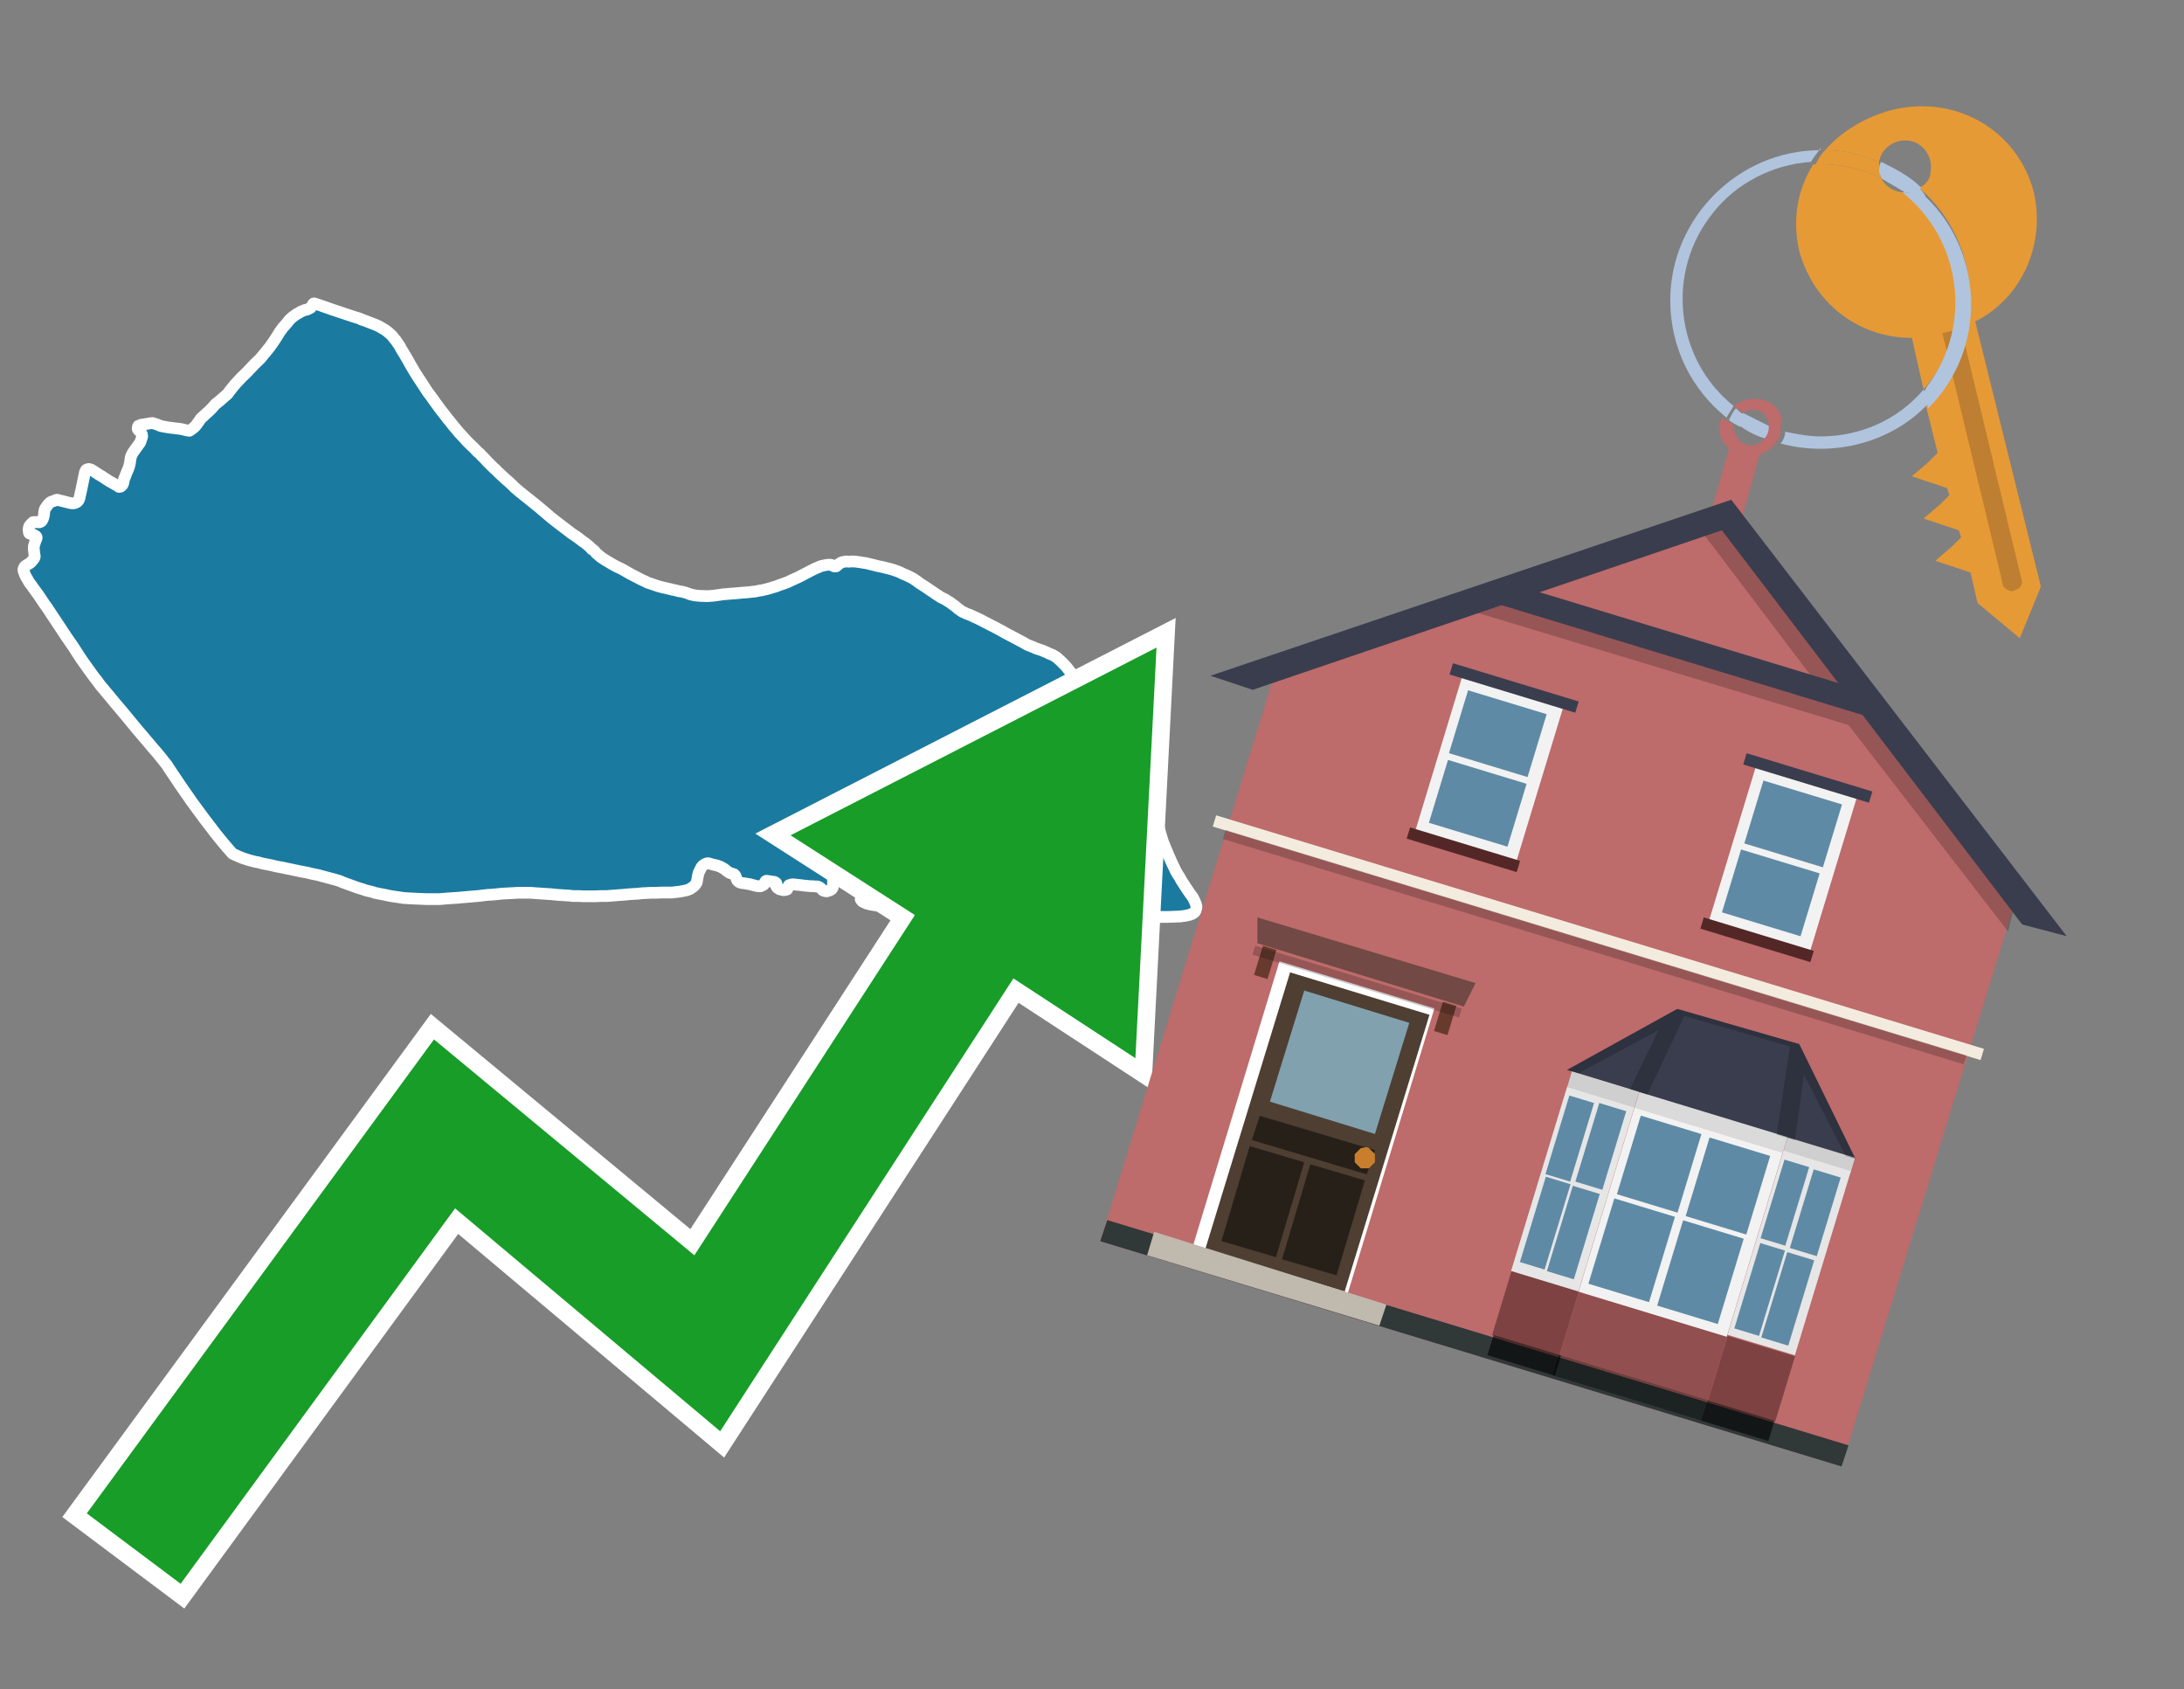 <?xml version="1.0" encoding="utf-8"?>
<!-- Generator: Adobe Illustrator 26.0.3, SVG Export Plug-In . SVG Version: 6.00 Build 0)  -->
<svg version="1.1" id="Text" xmlns="http://www.w3.org/2000/svg" xmlns:xlink="http://www.w3.org/1999/xlink" x="0px" y="0px"
	 width="93.1px" height="72px" viewBox="0 0 93.1 72" style="enable-background:new 0 0 93.1 72;" xml:space="preserve">
<rect x="0" y="0" width="93.1" height="72" fill="#808080" stroke="none"/>
<style type="text/css">
	.st0{fill:#1B7AA0;stroke:#FFFFFF;stroke-width:0.5;stroke-linejoin:round;}
	.st1{fill:none;stroke:#FFFFFF;stroke-width:1.5;stroke-miterlimit:10;}
	.st2{fill:#179D28;}
	.st3{fill:#E69A35;}
	.st4{fill:#B0C4DE;}
	.st5{fill:#BD6B6B;}
	.st6{fill:#BF7F32;}
	.st7{fill-rule:evenodd;clip-rule:evenodd;fill:#BD6B6B;}
	.st8{fill-rule:evenodd;clip-rule:evenodd;fill:#303838;}
	.st9{fill-rule:evenodd;clip-rule:evenodd;fill:#F3ECDE;}
	.st10{opacity:0.2;fill-rule:evenodd;clip-rule:evenodd;}
	.st11{fill-rule:evenodd;clip-rule:evenodd;fill:#3A3D4E;}
	.st12{fill:#724944;}
	.st13{fill-rule:evenodd;clip-rule:evenodd;fill:#FFFFFF;}
	.st14{fill:#4E3F32;}
	.st15{fill:#81A1AE;}
	.st16{fill:#272019;}
	.st17{fill:#C87E2C;}
	.st18{fill-rule:evenodd;clip-rule:evenodd;fill:#C0B9AD;}
	.st19{fill:#683A2D;}
	.st20{opacity:0.2;}
	.st21{opacity:0.6;fill-rule:evenodd;clip-rule:evenodd;fill:#542727;}
	.st22{opacity:0.4;fill-rule:evenodd;clip-rule:evenodd;fill:#542727;}
	.st23{opacity:0.6;fill-rule:evenodd;clip-rule:evenodd;}
	.st24{opacity:0.4;fill-rule:evenodd;clip-rule:evenodd;}
	.st25{fill-rule:evenodd;clip-rule:evenodd;fill:#CFCFCF;}
	.st26{fill-rule:evenodd;clip-rule:evenodd;fill:#DADADA;}
	.st27{fill-rule:evenodd;clip-rule:evenodd;fill:#E6E6E6;}
	.st28{fill-rule:evenodd;clip-rule:evenodd;fill:#F2F2F2;}
	.st29{fill-rule:evenodd;clip-rule:evenodd;fill:#5F8AA5;}
	.st30{opacity:0.2;clip-path:url(#SVGID_00000075153797737028568380000000229847302129778351_);}
	.st31{fill-rule:evenodd;clip-rule:evenodd;fill:#542727;}
</style>
<path class="st0" d="M9.91,36.38L9.69,36.13L9.47,35.87L9.21,35.55L8.95,35.21L8.69,34.87L8.44,34.53L8.19,34.19L7.96,33.86L7.73,33.53L7.3,32.89L7.16,32.68L7.14,32.64L7.03,32.5L6.95,32.4L6.93,32.37L6.7,32.09L6.56,31.93L6.07,31.35L5.88,31.13L5.22,30.33L4.88,29.93L4.75,29.77L4.65,29.65L4.49,29.46L4.39,29.34L4.28,29.21L4.12,28.99L4.03,28.88L3.92,28.73L3.76,28.51L3.67,28.38L3.59,28.27L3.43,28.04L3.12,27.56L2.83,27.14L2.5,26.64L2.18,26.16L2.03,25.93L1.88,25.72L1.76,25.54L1.64,25.36L1.53,25.21L1.42,25.06L1.33,24.93L1.25,24.83L1.19,24.72L1.13,24.62L1.08,24.53L1.05,24.45L1.02,24.37L1.0,24.31L1.0,24.26L1.01,24.22L1.03,24.19L1.05,24.15L1.1,24.11L1.14,24.08L1.21,24.04L1.26,24.01L1.31,23.97L1.4,23.87L1.45,23.8L1.47,23.77L1.48,23.73L1.48,23.68L1.47,23.64L1.46,23.58L1.45,23.48L1.44,23.4L1.44,23.36L1.44,23.31L1.45,23.26L1.47,23.19L1.48,23.15L1.52,23.04L1.56,22.94L1.56,22.92L1.56,22.89L1.54,22.86L1.52,22.84L1.48,22.82L1.43,22.79L1.28,22.75L1.25,22.73L1.23,22.69L1.23,22.64L1.22,22.59L1.22,22.55L1.23,22.5L1.24,22.45L1.26,22.41L1.29,22.37L1.33,22.33L1.37,22.29L1.4,22.26L1.43,22.25L1.46,22.25L1.52,22.25L1.65,22.26L1.68,22.26L1.75,22.23L1.77,22.21L1.79,22.19L1.81,22.15L1.83,22.11L1.86,22.02L1.88,21.91L1.88,21.86L1.9,21.74L1.92,21.69L1.94,21.65L1.97,21.62L1.99,21.58L2.06,21.49L2.13,21.42L2.18,21.39L2.23,21.37L2.28,21.36L2.32,21.34L2.38,21.31L2.41,21.3L2.44,21.3L2.55,21.33L2.64,21.35L2.91,21.42L3.05,21.45L3.1,21.45L3.14,21.45L3.19,21.44L3.23,21.42L3.26,21.41L3.29,21.39L3.32,21.36L3.34,21.34L3.36,21.3L3.38,21.26L3.47,20.86L3.5,20.71L3.6,20.23L3.62,20.13L3.64,20.09L3.65,20.06L3.67,20.03L3.7,20.01L3.73,20.0L3.76,19.99L3.8,19.99L3.87,20.01L3.91,20.03L3.99,20.08L4.22,20.23L4.34,20.3L4.46,20.38L4.66,20.51L4.77,20.57L4.91,20.65L5.0,20.7L5.07,20.75L5.08,20.75L5.14,20.74L5.15,20.73L5.19,20.7L5.22,20.67L5.23,20.65L5.26,20.57L5.27,20.5L5.28,20.45L5.29,20.42L5.4,20.14L5.46,20.0L5.48,19.95L5.51,19.86L5.52,19.81L5.54,19.74L5.55,19.65L5.56,19.58L5.57,19.51L5.58,19.48L5.6,19.42L5.63,19.36L5.66,19.3L5.68,19.27L5.78,19.13L5.96,18.88L5.98,18.85L6.04,18.67L6.06,18.6L6.05,18.51L6.04,18.49L6.03,18.47L6.0,18.42L5.92,18.35L5.9,18.33L5.88,18.3L5.87,18.28L5.87,18.25L5.88,18.22L5.88,18.19L5.9,18.15L5.98,18.12L6.02,18.1L6.12,18.09L6.17,18.08L6.22,18.07L6.3,18.06L6.4,18.04L6.5,18.03L6.63,18.07L6.74,18.11L6.86,18.16L7.02,18.19L7.19,18.22L7.52,18.26L7.69,18.28L7.83,18.31L7.94,18.34L8.07,18.36L8.18,18.29L8.29,18.2L8.38,18.1L8.44,18.01L8.5,17.93L8.56,17.84L8.68,17.73L8.8,17.62L8.91,17.52L9.03,17.4L9.12,17.3L9.19,17.22L9.28,17.15L9.38,17.07L9.47,16.99L9.7,16.79L9.78,16.68L9.89,16.54L10.02,16.38L10.16,16.23L10.3,16.08L10.49,15.9L10.68,15.7L10.87,15.5L11.08,15.3L11.29,15.05L11.5,14.79L11.67,14.55L11.8,14.35L11.93,14.14L12.07,13.95L12.23,13.77L12.35,13.62L12.46,13.52L12.57,13.44L12.67,13.37L12.74,13.34L12.81,13.29L13.0,13.21L13.08,13.2L13.14,13.17L13.24,13.12L13.28,13.07L13.32,13.0L13.36,12.94L13.39,12.93L13.58,12.99L14.01,13.14L14.21,13.21L14.3,13.24L14.63,13.35L14.84,13.42L15.05,13.49L15.34,13.58L15.38,13.6L15.43,13.63L15.46,13.63L15.67,13.71L15.82,13.77L15.9,13.8L15.98,13.83L16.07,13.87L16.16,13.91L16.26,13.97L16.35,14.02L16.43,14.07L16.51,14.13L16.58,14.19L16.64,14.24L16.7,14.3L16.76,14.37L16.81,14.44L16.87,14.5L16.92,14.58L17.04,14.75L17.1,14.87L17.23,15.08L17.37,15.32L17.51,15.57L17.67,15.84L17.75,15.97L17.82,16.08L17.9,16.2L18.07,16.46L18.24,16.72L18.34,16.85L18.44,16.99L18.54,17.13L18.73,17.39L18.82,17.51L18.9,17.61L19.1,17.87L19.17,17.95L19.31,18.13L19.36,18.19L19.52,18.38L19.57,18.44L19.69,18.57L19.82,18.71L19.88,18.78L20.03,18.93L20.23,19.12L20.36,19.26L20.44,19.32L20.51,19.4L20.66,19.55L20.8,19.7L20.87,19.77L20.95,19.85L21.04,19.94L21.12,20.01L21.27,20.16L21.5,20.37L21.61,20.47L21.67,20.52L21.82,20.66L21.93,20.77L22.0,20.83L22.15,20.96L22.23,21.02L22.3,21.08L22.54,21.27L22.8,21.48L22.95,21.6L23.02,21.66L23.15,21.77L23.42,22.0L23.5,22.07L23.54,22.1L23.81,22.31L24.02,22.47L24.15,22.57L24.27,22.66L24.33,22.71L24.54,22.85L24.68,22.95L24.82,23.06L24.89,23.11L24.95,23.15L25.01,23.2L25.06,23.24L25.14,23.31L25.17,23.34L25.19,23.36L25.21,23.39L25.23,23.41L25.28,23.43L25.3,23.45L25.33,23.47L25.42,23.58L25.48,23.63L25.62,23.75L25.65,23.77L25.74,23.83L25.87,23.91L26.07,24.03L26.14,24.07L26.25,24.13L26.35,24.18L26.42,24.21L26.61,24.31L26.78,24.41L26.87,24.46L27.06,24.56L27.16,24.61L27.37,24.72L27.53,24.79L27.6,24.83L27.78,24.89L27.87,24.92L27.96,24.95L28.04,24.98L28.12,25.0L28.19,25.02L28.32,25.05L28.45,25.08L28.58,25.11L28.65,25.13L28.8,25.16L28.95,25.2L29.04,25.21L29.12,25.23L29.2,25.25L29.35,25.3L29.42,25.33L29.51,25.35L29.59,25.37L29.66,25.38L29.77,25.39L29.88,25.4L30.0,25.4L30.12,25.41L30.26,25.4L30.4,25.39L30.55,25.37L30.69,25.35L30.82,25.33L31.08,25.31L31.18,25.3L31.33,25.29L31.44,25.28L31.54,25.27L31.65,25.26L31.8,25.25L31.91,25.24L32.08,25.22L32.19,25.21L32.28,25.19L32.38,25.17L32.47,25.16L32.55,25.14L32.59,25.13L32.68,25.11L32.79,25.08L32.95,25.03L33.06,25.0L33.24,24.93L33.36,24.89L33.42,24.87L33.52,24.83L33.58,24.81L33.7,24.75L33.99,24.62L34.15,24.54L34.55,24.33L34.69,24.26L34.82,24.2L34.88,24.18L34.93,24.15L34.97,24.14L35.02,24.12L35.07,24.11L35.17,24.09L35.22,24.08L35.29,24.07L35.35,24.07L35.41,24.07L35.45,24.08L35.53,24.13L35.57,24.14L35.6,24.14L35.64,24.14L35.66,24.12L35.68,24.11L35.73,24.06L35.77,24.03L35.82,24.0L35.87,23.97L35.9,23.96L35.95,23.95L36.0,23.94L36.04,23.93L36.09,23.93L36.19,23.94L36.26,23.93L36.42,23.93L36.57,23.95L36.66,23.96L36.77,23.98L36.83,23.99L36.91,24.0L37.2,24.07L37.44,24.13L37.68,24.18L37.75,24.2L37.88,24.23L37.99,24.26L38.12,24.3L38.2,24.33L38.29,24.36L38.38,24.4L38.5,24.46L38.55,24.48L38.67,24.53L38.77,24.58L38.87,24.63L38.97,24.69L39.01,24.72L39.06,24.75L39.22,24.87L39.41,24.99L39.69,25.18L39.78,25.24L39.91,25.33L39.99,25.38L40.08,25.44L40.17,25.49L40.26,25.53L40.36,25.59L40.42,25.63L40.46,25.65L40.57,25.73L40.68,25.81L40.72,25.84L40.85,25.95L40.99,26.05L41.04,26.08L41.09,26.1L41.13,26.12L41.24,26.17L41.33,26.2L41.59,26.32L41.72,26.38L41.82,26.43L42.03,26.54L42.46,26.76L42.72,26.9L42.84,26.97L43.03,27.07L43.41,27.27L43.52,27.33L43.62,27.38L43.7,27.43L43.79,27.48L43.84,27.5L43.94,27.54L44.04,27.58L44.15,27.63L44.21,27.65L44.39,27.71L44.45,27.73L44.51,27.76L44.59,27.79L44.73,27.86L44.81,27.89L44.88,27.92L45.0,27.99L45.07,28.04L45.12,28.09L45.19,28.15L45.41,28.37L45.48,28.45L45.61,28.62L45.76,28.79L45.83,28.87L45.91,28.94L45.97,29.0L46.01,29.05L46.06,29.12L46.12,29.19L46.17,29.26L46.21,29.29L46.27,29.35L46.34,29.39L46.38,29.42L46.45,29.46L46.5,29.49L46.58,29.51L46.67,29.54L46.73,29.56L46.77,29.57L46.82,29.57L46.86,29.56L46.88,29.56L46.93,29.57L46.95,29.58L46.97,29.59L46.98,29.61L46.99,29.64L46.99,29.67L47.0,29.71L47.07,29.81L47.12,29.88L47.2,29.98L47.26,30.04L47.28,30.05L47.31,30.06L47.33,30.09L47.37,30.13L47.42,30.19L47.57,30.38L47.64,30.49L47.7,30.6L47.77,30.73L47.84,30.84L47.92,30.97L48.01,31.1L48.09,31.23L48.16,31.37L48.24,31.5L48.3,31.6L48.35,31.7L48.41,31.81L48.48,31.92L48.56,32.05L48.63,32.18L48.7,32.33L48.77,32.46L48.82,32.6L48.87,32.74L48.91,32.87L48.96,33.02L49.01,33.19L49.06,33.36L49.1,33.54L49.14,33.72L49.17,33.91L49.19,34.09L49.25,34.47L49.28,34.65L49.31,34.84L49.34,35.01L49.38,35.18L49.42,35.35L49.47,35.53L49.52,35.7L49.57,35.86L49.69,36.16L49.75,36.3L49.81,36.45L49.87,36.58L49.93,36.72L49.99,36.85L50.06,36.99L50.12,37.12L50.2,37.26L50.28,37.38L50.35,37.51L50.44,37.65L50.53,37.79L50.63,37.94L50.74,38.1L50.85,38.25L50.92,38.39L50.97,38.51L51.0,38.61L51.0,38.7L50.98,38.79L50.93,38.87L50.84,38.94L50.71,38.99L50.53,39.03L50.31,39.06L50.04,39.07L49.78,39.08L48.93,39.08L48.63,39.07L48.34,39.07L48.04,39.06L47.74,39.04L47.16,39.02L46.87,39.0L46.59,38.98L46.07,38.98L45.58,38.98L45.31,38.97L45.04,38.97L44.24,38.96L43.98,38.96L43.72,38.96L43.12,38.93L42.16,38.88L41.85,38.87L41.21,38.84L40.6,38.81L40.27,38.79L39.62,38.76L38.62,38.71L38.29,38.7L38.0,38.68L37.74,38.65L37.5,38.61L37.28,38.58L37.1,38.55L36.95,38.51L36.84,38.46L36.76,38.42L36.72,38.37L36.69,38.33L36.7,38.28L36.71,38.25L36.72,38.23L36.75,38.16L36.79,38.09L36.81,38.06L36.84,38.0L36.86,37.96L36.88,37.92L36.91,37.81L36.92,37.77L36.95,37.69L36.96,37.65L36.97,37.62L36.98,37.54L36.95,37.49L36.91,37.45L36.65,37.37L36.51,37.34L36.23,37.26L36.09,37.24L35.83,37.19L35.7,37.17L35.6,37.18L35.51,37.2L35.51,37.21L35.51,37.27L35.51,37.3L35.51,37.41L35.51,37.62L35.51,37.76L35.5,37.78L35.5,37.82L35.48,37.86L35.47,37.87L35.46,37.89L35.42,37.92L35.37,37.95L35.32,37.96L35.28,37.98L35.22,37.99L35.19,37.98L35.13,37.97L35.1,37.95L35.07,37.94L35.05,37.91L34.98,37.85L34.94,37.82L34.9,37.8L34.86,37.79L34.84,37.78L34.76,37.78L34.64,37.77L34.56,37.77L34.46,37.76L34.25,37.74L34.1,37.72L33.89,37.7L33.83,37.69L33.77,37.69L33.73,37.7L33.69,37.71L33.66,37.72L33.63,37.73L33.62,37.75L33.6,37.79L33.59,37.81L33.58,37.86L33.57,37.87L33.56,37.89L33.55,37.91L33.53,37.91L33.48,37.93L33.45,37.93L33.41,37.94L33.36,37.93L33.32,37.92L33.28,37.91L33.23,37.9L33.2,37.88L33.17,37.86L33.14,37.84L33.12,37.82L33.11,37.8L33.09,37.77L33.09,37.75L33.1,37.72L33.1,37.67L33.09,37.66L33.09,37.64L33.06,37.61L33.04,37.6L33.02,37.59L32.99,37.58L32.95,37.58L32.76,37.55L32.69,37.54L32.66,37.54L32.64,37.55L32.63,37.56L32.62,37.58L32.6,37.61L32.59,37.65L32.57,37.69L32.55,37.71L32.45,37.76L32.43,37.77L32.4,37.77L32.35,37.77L32.3,37.77L32.26,37.76L32.21,37.75L31.94,37.68L31.86,37.67L31.76,37.65L31.6,37.63L31.54,37.61L31.48,37.58L31.46,37.56L31.44,37.54L31.42,37.51L31.38,37.41L31.37,37.38L31.36,37.35L31.33,37.3L31.31,37.28L31.29,37.26L31.26,37.25L31.23,37.24L31.2,37.23L31.12,37.21L31.09,37.19L31.04,37.16L30.97,37.11L30.91,37.06L30.87,37.03L30.73,36.95L30.68,36.93L30.55,36.88L30.49,36.87L30.36,36.84L30.23,36.8L30.17,36.79L30.12,36.8L30.05,36.83L30.0,36.86L29.95,36.9L29.9,36.96L29.87,37.02L29.83,37.1L29.79,37.18L29.76,37.28L29.74,37.39L29.72,37.5L29.7,37.61L29.65,37.69L29.59,37.76L29.5,37.83L29.41,37.89L29.28,37.94L29.14,37.97L28.98,38.0L28.81,38.02L28.63,38.04L28.41,38.04L28.19,38.04L27.97,38.05L27.77,38.05L27.57,38.06L27.37,38.07L27.19,38.09L27.02,38.1L26.85,38.11L26.53,38.14L26.37,38.15L26.12,38.17L25.99,38.18L25.86,38.19L25.74,38.19L25.61,38.19L25.37,38.2L24.98,38.2L24.85,38.2L24.71,38.19L24.43,38.19L24.27,38.17L24.11,38.16L23.79,38.14L23.48,38.11L23.17,38.09L22.88,38.07L22.74,38.06L22.62,38.05L22.5,38.05L22.39,38.05L22.16,38.05L22.05,38.05L21.93,38.06L21.72,38.07L21.54,38.08L21.37,38.09L21.19,38.11L20.98,38.13L20.79,38.14L20.36,38.19L19.76,38.24L19.55,38.26L19.4,38.27L19.24,38.28L19.1,38.29L18.98,38.3L18.86,38.31L18.75,38.32L18.53,38.32L18.17,38.32L17.94,38.31L17.71,38.3L17.5,38.29L17.33,38.28L17.18,38.27L17.13,38.26L16.72,38.2L16.61,38.18L16.47,38.15L16.27,38.11L16.12,38.08L15.97,38.05L15.89,38.02L15.77,37.99L15.6,37.95L15.46,37.9L15.36,37.87L15.26,37.84L15.12,37.79L15.01,37.75L14.87,37.7L14.68,37.63L14.6,37.6L14.49,37.55L14.29,37.49L14.14,37.45L13.95,37.4L13.84,37.37L13.72,37.34L13.59,37.3L13.34,37.25L13.21,37.22L13.09,37.19L12.82,37.14L12.06,36.98L11.74,36.92L11.59,36.88L11.28,36.82L11.14,36.79L11.0,36.75L10.88,36.73L10.77,36.7L10.65,36.67L10.55,36.64L10.46,36.61L10.36,36.58L10.27,36.54L10.19,36.51L10.1,36.47L10.01,36.43L9.91,36.38Z"/>
<polygon class="st1" points="49.3,27.6 33.7,35.6 39,39 29.6,53.5 18.5,44.3 3.7,64.5 7.7,67.5 19.4,51.5 30.7,61 43.2,41.7 
	48.4,45.1 "/>
<polygon class="st2" points="49.3,27.6 33.7,35.6 39,39 29.6,53.5 18.5,44.3 3.7,64.5 7.7,67.5 19.4,51.5 30.7,61 43.2,41.7 
	48.4,45.1 "/>
<path class="st3" d="M80.2,7.6c0-0.1-0.1-0.2-0.1-0.3c0-0.1,0-0.3,0-0.4c-0.7-0.3-1.5-0.5-2.3-0.5c-0.2,0.2-0.3,0.4-0.4,0.6
	c0.1,0,0.2,0,0.3,0C78.5,7,79.4,7.2,80.2,7.6z"/>
<path class="st4" d="M77.6,6.4c-3.5,0-6.4,2.9-6.4,6.4c0,2,0.9,3.8,2.4,5c0.1-0.2,0.2-0.3,0.3-0.5c-2.5-2-2.9-5.7-0.9-8.2
	c1-1.3,2.6-2.1,4.2-2.2c0.1-0.2,0.3-0.4,0.4-0.6V6.4z"/>
<path class="st3" d="M84.2,13.7c2-1,3-3.3,2.5-5.5C86,5.5,83.3,4,80.6,4.7c-1.1,0.3-2.1,0.9-2.8,1.7c0.8,0,1.6,0.2,2.3,0.5
	c0.1-0.6,0.7-1,1.3-0.9c0.6,0.1,1,0.7,0.9,1.3c0,0.3-0.2,0.6-0.5,0.7c2.7,2.3,2.9,6.4,0.6,9c-0.1,0.1-0.2,0.2-0.3,0.3l0.5,2
	l-0.4,0.4l-0.7,0.6l0.9,0.3l0.6,0.2l0.1,0.3l-0.4,0.4L82,22.1l0.9,0.3l0.6,0.2l0.1,0.3l-0.4,0.4l-0.7,0.6l0.9,0.3l0.6,0.2l0.3,1.3
	l1.8,1.5L87,25L84.2,13.7z"/>
<path class="st3" d="M81.2,8.2c-0.4,0-0.8-0.2-1-0.6C79.4,7.2,78.5,7,77.6,7c-0.1,0-0.2,0-0.3,0c-0.7,1.1-0.9,2.4-0.6,3.7
	c0.6,2.2,2.5,3.7,4.8,3.7l0.5,2.2c2.1-2.4,1.9-6.1-0.6-8.2C81.3,8.3,81.2,8.3,81.2,8.2z"/>
<path class="st4" d="M74.1,18.1c0.4,0.3,0.8,0.5,1.2,0.6c0.1-0.1,0.2-0.3,0.2-0.5l0,0c-0.4-0.2-0.8-0.4-1.2-0.6
	C74.2,17.8,74.1,17.9,74.1,18.1z"/>
<path class="st4" d="M74.4,17.7c-0.2-0.1-0.3-0.2-0.4-0.3c-0.1,0.1-0.2,0.3-0.3,0.5c0.1,0.1,0.3,0.2,0.5,0.3
	C74.1,17.9,74.2,17.8,74.4,17.7z"/>
<path class="st5" d="M74.8,17c-0.3,0-0.6,0.1-0.9,0.3c0.1,0.1,0.3,0.2,0.4,0.3c0.3-0.2,0.8-0.2,1,0.2c0.1,0.1,0.1,0.3,0.1,0.4l0,0
	c0,0.4-0.3,0.7-0.7,0.8c-0.4,0-0.7-0.3-0.8-0.7c0,0,0,0,0-0.1v-0.1c-0.2-0.1-0.3-0.2-0.5-0.3c-0.2,0.4-0.1,1,0.3,1.3l-1,3.6L74,23
	l1-3.6c0.3-0.1,0.5-0.3,0.7-0.5c0.1-0.2,0.2-0.3,0.2-0.5c0-0.1,0-0.1,0-0.2C76.1,17.5,75.5,17,74.8,17z"/>
<path class="st6" d="M86,25.1l-0.2,0.1c-0.2,0-0.3-0.1-0.4-0.2l0,0l-2.6-10.8l0.8-0.2l2.6,10.8C86.2,24.9,86.1,25.1,86,25.1L86,25.1
	z"/>
<path class="st4" d="M80.1,7.3c0,0.1,0.1,0.2,0.1,0.3c0.3,0.2,0.7,0.4,1,0.6c0.1,0,0.2,0,0.3,0c0.1,0,0.3-0.1,0.4-0.2
	c-0.5-0.5-1.1-0.8-1.7-1.1C80.1,7,80.1,7.2,80.1,7.3z"/>
<path class="st4" d="M77.6,18.6c-0.5,0-1-0.1-1.5-0.2c0,0.2-0.1,0.4-0.2,0.5c2.2,0.6,4.7,0,6.3-1.7L82,16.6
	C80.9,17.9,79.3,18.6,77.6,18.6z"/>
<path class="st4" d="M81.8,8c-0.1,0.1-0.2,0.1-0.4,0.2c-0.1,0-0.2,0-0.3,0c2.5,2,3,5.6,1.1,8.2c-0.1,0.1-0.1,0.2-0.2,0.3l0.2,0.7
	c2.5-2.5,2.4-6.6-0.1-9C82,8.2,81.9,8.1,81.8,8L81.8,8z"/>
<g>
	<polygon class="st7" points="86,38.1 73.6,22.1 54.4,28.5 46.9,52.9 78.5,62.5 	"/>
	<polygon class="st8" points="78.5,62.5 78.8,61.6 47.2,52 46.9,52.9 78.5,62.5 	"/>
	
		<rect x="51" y="39.7" transform="matrix(-0.957 -0.291 0.291 -0.957 121.681 98.014)" class="st9" width="34.2" height="0.5"/>
	
		<rect x="51.5" y="40.2" transform="matrix(-0.957 -0.291 0.291 -0.957 121.299 98.817)" class="st10" width="33" height="0.4"/>
	<path class="st10" d="M86.1,37.7l-4.1-5.4l0,0l0,0l-8.1-10.6l-1.4,0.9l5,6.6c-4.8-1.5-13.6-4.2-13.8-4.2l-2.1,0.7l17.2,5.2l6.8,8.8
		L86.1,37.7z"/>
	
		<rect x="63.4" y="27.2" transform="matrix(0.957 0.291 -0.291 0.957 11.183 -19.753)" class="st11" width="16.9" height="1"/>
	<polygon class="st11" points="88.1,39.9 73.8,21.3 51.6,28.8 53.4,29.4 73.4,22.6 86.2,39.4 	"/>
	<g>
		<polygon class="st12" points="53.6,39.1 62.9,41.9 62.4,42.9 53.6,40.2 		"/>
		
			<rect x="52.5" y="41.7" transform="matrix(-0.957 -0.291 0.291 -0.957 95.557 110.317)" class="st13" width="6.9" height="12.7"/>
		<g transform="matrix( 0.861, 0, 0, 0.861, 2148,666.7) ">
			<g>
				<g id="Symbol_9_0_Layer2_0_MEMBER_8_MEMBER_12_MEMBER_0_FILL_00000000221050500652020650000016968551942043764377_">
					<path class="st14" d="M-2424-724.1l-6.9-2.1l-4.2,13.7l6.9,2.1L-2424-724.1z"/>
				</g>
			</g>
		</g>
		<g transform="matrix( 0.861, 0, 0, 0.861, 2148,666.7) ">
			<g>
				<g id="Symbol_9_0_Layer2_0_MEMBER_8_MEMBER_12_MEMBER_1_MEMBER_1_FILL_00000024715425263566513780000008352326449265998742_">
					<path class="st15" d="M-2430.2-725.3l-1.7,5.5l5.2,1.6l1.7-5.5L-2430.2-725.3z"/>
				</g>
			</g>
		</g>
		<g transform="matrix( 0.861, 0, 0, 0.861, 2148,666.7) ">
			<g>
				<g id="Symbol_9_0_Layer2_0_MEMBER_8_MEMBER_12_MEMBER_2_MEMBER_0_FILL_00000078767653199722890290000000328629160693940155_">
					<path class="st16" d="M-2431.6-712.1l1.4-4.7l-2.7-0.8l-1.4,4.7L-2431.6-712.1z"/>
				</g>
			</g>
		</g>
		<g transform="matrix( 0.861, 0, 0, 0.861, 2148,666.7) ">
			<g>
				<g id="Symbol_9_0_Layer2_0_MEMBER_8_MEMBER_12_MEMBER_2_MEMBER_1_FILL_00000065041012839955175980000008634302413428399805_">
					<path class="st16" d="M-2428.6-711.2l1.4-4.7l-2.7-0.8l-1.4,4.7L-2428.6-711.2z"/>
				</g>
			</g>
		</g>
		<g transform="matrix( 0.861, 0, 0, 0.861, 2148,666.7) ">
			<g>
				<g id="Symbol_9_0_Layer2_0_MEMBER_8_MEMBER_12_MEMBER_2_MEMBER_1_FILL_00000163044142682498288790000014509690284825881985_">
					<path class="st16" d="M-2427.1-716.2l0.4-1.2l-5.7-1.7l-0.4,1.2L-2427.1-716.2z"/>
				</g>
			</g>
		</g>
		<g transform="matrix( 0.861, 0, 0, 0.861, 2148,666.7) ">
			<g>
				<g id="Symbol_9_0_Layer2_0_MEMBER_8_MEMBER_13_FILL_00000045612611013196237270000007907534605287444383_">
					<path class="st17" d="M-2426.7-716.8c0-0.1,0-0.3,0-0.4c-0.1-0.1-0.2-0.2-0.3-0.3s-0.3,0-0.4,0c-0.1,0.1-0.2,0.2-0.3,0.3
						c0,0.2,0,0.3,0,0.4c0.1,0.1,0.2,0.2,0.3,0.3c0.2,0,0.3,0,0.4,0C-2426.9-716.6-2426.8-716.7-2426.7-716.8z"/>
				</g>
			</g>
		</g>
		<polygon class="st18" points="48.9,53.5 49.2,52.5 59.1,55.6 58.8,56.5 48.9,53.5 		"/>
		
			<rect x="61.3" y="42.7" transform="matrix(-0.957 -0.291 0.291 -0.957 107.942 102.817)" class="st19" width="0.6" height="1.3"/>
		
			<rect x="53.6" y="40.4" transform="matrix(-0.957 -0.291 0.291 -0.957 93.571 95.987)" class="st19" width="0.6" height="1.3"/>
		
			<rect x="53.3" y="41.5" transform="matrix(-0.957 -0.291 0.291 -0.957 101.129 98.594)" class="st20" width="9.2" height="0.4"/>
	</g>
	<g>
		<polygon class="st11" points="79.1,49.4 66.8,45.6 71.5,43 76.7,44.5 		"/>
		
			<rect x="63.9" y="54.5" transform="matrix(0.957 0.291 -0.291 0.957 19.157 -16.63)" class="st21" width="3" height="2.9"/>
		
			<rect x="73.1" y="57.3" transform="matrix(0.957 0.291 -0.291 0.957 20.366 -19.175)" class="st21" width="3" height="2.9"/>
		
			<rect x="66.7" y="55.9" transform="matrix(0.957 0.291 -0.291 0.957 19.762 -17.902)" class="st22" width="6.6" height="2.9"/>
		
			<rect x="63.4" y="57.3" transform="matrix(0.957 0.291 -0.291 0.957 19.669 -16.387)" class="st23" width="3" height="0.9"/>
		
			<rect x="72.5" y="60.1" transform="matrix(0.957 0.291 -0.291 0.957 20.879 -18.931)" class="st23" width="3" height="0.9"/>
		
			<rect x="66.1" y="58.7" transform="matrix(0.957 0.291 -0.291 0.957 20.274 -17.659)" class="st24" width="6.6" height="0.9"/>
		
			<rect x="66.8" y="46.1" transform="matrix(0.957 0.291 -0.291 0.957 16.495 -17.895)" class="st25" width="3" height="0.7"/>
		<rect x="76" y="48.9" transform="matrix(0.957 0.291 -0.291 0.957 17.705 -20.44)" class="st25" width="3" height="0.7"/>
		<rect x="69.6" y="47.5" transform="matrix(0.957 0.291 -0.291 0.957 17.1 -19.168)" class="st26" width="6.6" height="0.7"/>
		
			<rect x="65.5" y="46.6" transform="matrix(0.957 0.291 -0.291 0.957 17.678 -17.334)" class="st27" width="3" height="8.2"/>
		<rect x="74.7" y="49.3" transform="matrix(0.957 0.291 -0.291 0.957 18.887 -19.878)" class="st27" width="3" height="8.2"/>
		
			<rect x="68.3" y="48" transform="matrix(0.957 0.291 -0.291 0.957 18.282 -18.606)" class="st28" width="6.6" height="8.2"/>
		<g>
			<rect x="69" y="48.4" transform="matrix(0.291 -0.957 0.957 0.291 2.528 102.846)" class="st29" width="3.5" height="2.7"/>
			
				<rect x="71.9" y="49.3" transform="matrix(0.291 -0.957 0.957 0.291 3.754 106.292)" class="st29" width="3.5" height="2.7"/>
			
				<rect x="67.7" y="52" transform="matrix(0.291 -0.957 0.957 0.291 -1.754 104.369)" class="st29" width="3.8" height="2.7"/>
			
				<rect x="70.6" y="52.9" transform="matrix(0.291 -0.957 0.957 0.291 -0.528 107.815)" class="st29" width="3.8" height="2.7"/>
		</g>
		<g>
			<rect x="65.2" y="48" transform="matrix(0.291 -0.957 0.957 0.291 0.971 98.469)" class="st29" width="3.5" height="1.1"/>
			
				<rect x="66.5" y="48.4" transform="matrix(0.291 -0.957 0.957 0.291 1.486 99.916)" class="st29" width="3.5" height="1.2"/>
			
				<rect x="64" y="51.7" transform="matrix(0.291 -0.957 0.957 0.291 -3.31 99.992)" class="st29" width="3.8" height="1.1"/>
			
				<rect x="65.2" y="52" transform="matrix(0.291 -0.957 0.957 0.291 -2.796 101.439)" class="st29" width="3.8" height="1.2"/>
		</g>
		<g>
			
				<rect x="74.4" y="50.8" transform="matrix(0.291 -0.957 0.957 0.291 4.785 109.19)" class="st29" width="3.5" height="1.1"/>
			
				<rect x="75.6" y="51.2" transform="matrix(0.291 -0.957 0.957 0.291 5.299 110.638)" class="st29" width="3.5" height="1.2"/>
			
				<rect x="73.1" y="54.5" transform="matrix(0.291 -0.957 0.957 0.291 0.503 110.713)" class="st29" width="3.8" height="1.1"/>
			
				<rect x="74.3" y="54.8" transform="matrix(0.291 -0.957 0.957 0.291 1.017 112.16)" class="st29" width="3.8" height="1.2"/>
		</g>
		<g>
			<defs>
				<polygon id="SVGID_1_" points="79.1,49.4 66.8,45.6 71.5,43 76.7,44.5 				"/>
			</defs>
			<clipPath id="SVGID_00000104691782124360056840000001658481663947911575_">
				<use xlink:href="#SVGID_1_"  style="overflow:visible;"/>
			</clipPath>
			<polygon style="opacity:0.2;clip-path:url(#SVGID_00000104691782124360056840000001658481663947911575_);" points="79.5,49.2 
				77.3,44.9 77.3,44.9 77.4,44.6 77.1,44.5 77.1,44.2 76.9,44.1 76.6,43.5 75.9,43.8 76.1,44.2 72.3,43 72.6,42.8 72.2,42.2 
				71.6,42.5 71.4,42.4 71.3,42.7 71.1,42.6 71.1,42.8 66.6,45.3 67,45.9 70.7,43.9 69.4,46.6 70.1,46.9 71.8,43.3 76.3,44.6 
				75.7,48.6 76.5,48.7 76.9,45.8 78.8,49.5 			"/>
		</g>
	</g>
	<g>
		<g>
			
				<rect x="61.2" y="29.4" transform="matrix(-0.957 -0.291 0.291 -0.957 114.656 82.648)" class="st28" width="4.5" height="6.8"/>
			<g>
				
					<rect x="62.5" y="29.5" transform="matrix(0.291 -0.957 0.957 0.291 15.348 83.328)" class="st29" width="2.8" height="3.5"/>
			</g>
			<g>
				
					<rect x="61.6" y="32.5" transform="matrix(0.291 -0.957 0.957 0.291 11.883 84.561)" class="st29" width="2.8" height="3.5"/>
			</g>
			
				<rect x="61.7" y="29.1" transform="matrix(-0.957 -0.291 0.291 -0.957 117.73 76.179)" class="st11" width="5.6" height="0.5"/>
			
				<rect x="60" y="36" transform="matrix(-0.957 -0.291 0.291 -0.957 111.598 89.081)" class="st31" width="4.9" height="0.5"/>
		</g>
		<g>
			
				<rect x="73.7" y="33.2" transform="matrix(-0.957 -0.291 0.291 -0.957 138.031 93.758)" class="st28" width="4.5" height="6.8"/>
			<g>
				
					<rect x="75" y="33.4" transform="matrix(0.291 -0.957 0.957 0.291 20.568 98.002)" class="st29" width="2.8" height="3.5"/>
			</g>
			<g>
				
					<rect x="74.1" y="36.3" transform="matrix(0.291 -0.957 0.957 0.291 17.102 99.235)" class="st29" width="2.8" height="3.5"/>
			</g>
			
				<rect x="74.2" y="32.9" transform="matrix(-0.957 -0.291 0.291 -0.957 141.106 87.289)" class="st11" width="5.6" height="0.5"/>
			
				<rect x="72.5" y="39.8" transform="matrix(-0.957 -0.291 0.291 -0.957 134.974 100.191)" class="st31" width="4.9" height="0.5"/>
		</g>
	</g>
</g>
</svg>
